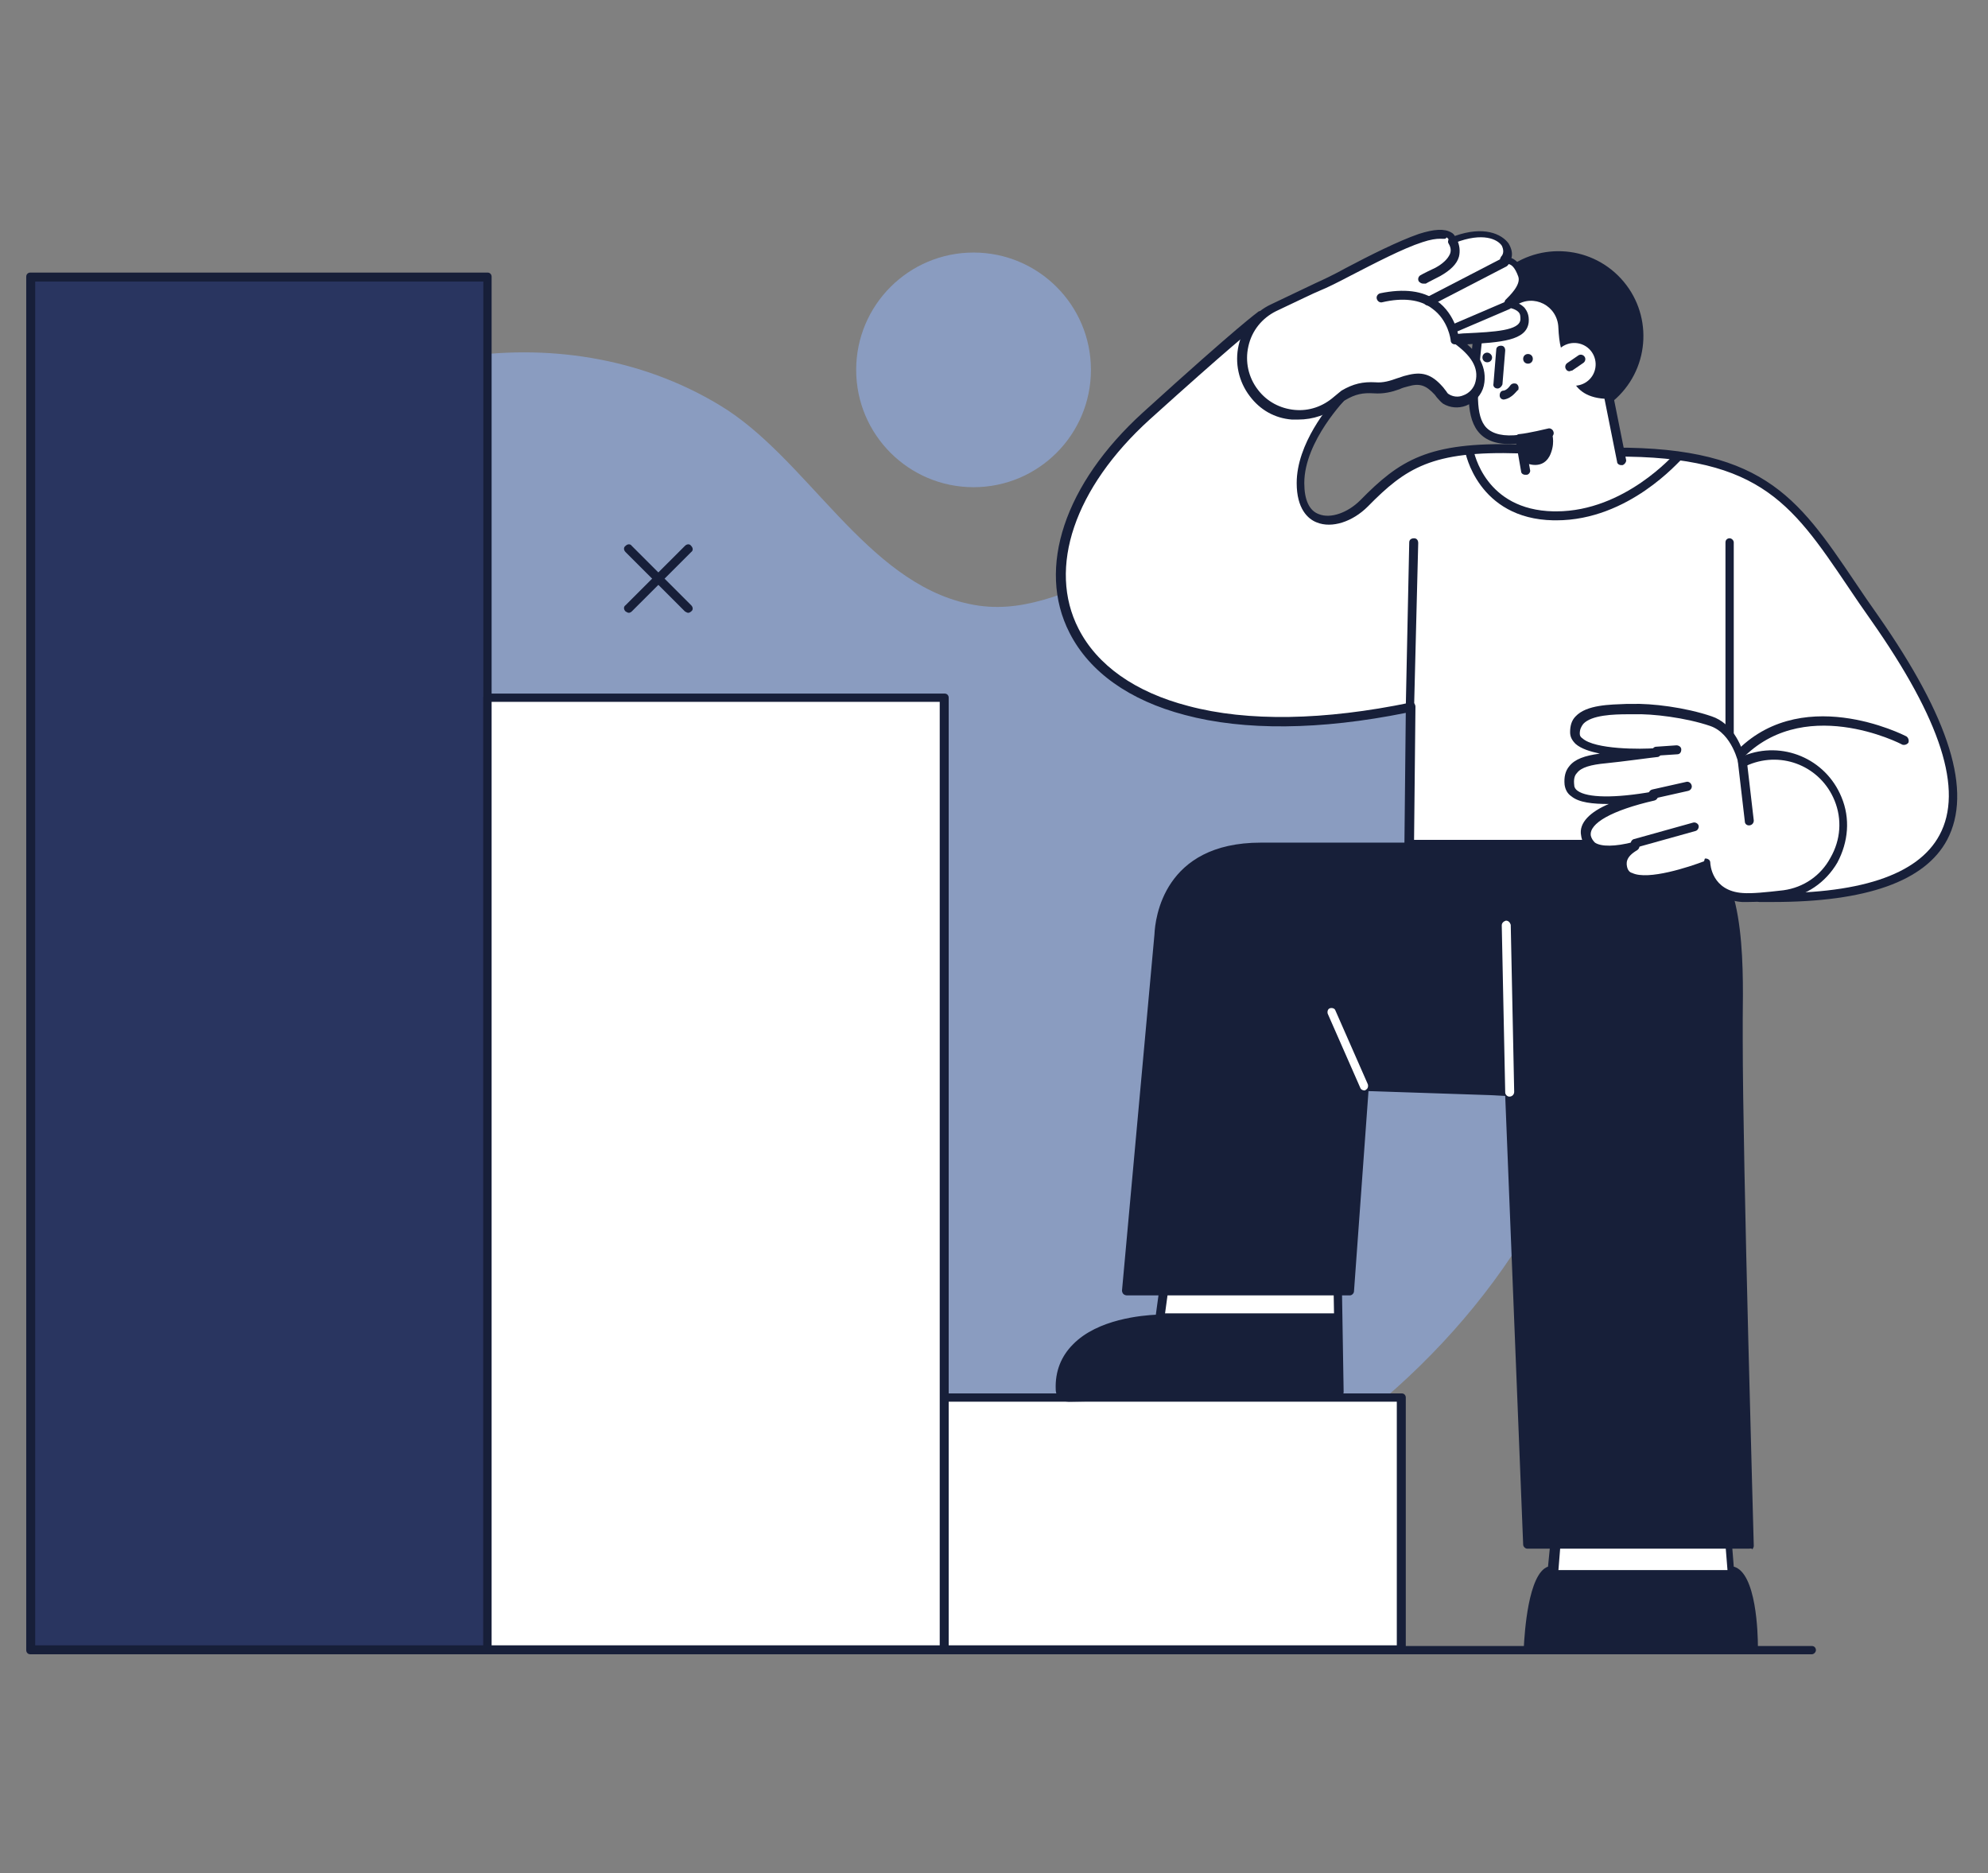 <svg width="690" height="650" viewBox="0 0 690 650" fill="none" xmlns="http://www.w3.org/2000/svg">
<rect x="0" y="0" width="690" height="650" fill="#808080" stroke="none"/>
<g clip-path="url(#clip0_2_3415)">
<path d="M45.772 384.389C76.926 470.851 157.448 534.32 247.076 550.127C311.302 561.384 384.155 546.056 440.233 513.722C490.559 484.982 533.936 437.32 550.711 381.036C567.247 326.189 541.844 258.648 500.385 221.524C467.553 191.586 428.49 185.119 386.552 199.49C369.776 205.238 354.679 213.62 336.226 209.549C300.278 201.885 280.148 158.773 249.713 140.571C194.593 107.279 119.104 121.41 75.248 166.917C24.203 219.608 22.046 313.974 44.334 380.317C44.813 381.515 45.292 382.952 45.772 384.389Z" fill="#8A9CC0"/>
<path d="M337.904 169.072C360.404 169.072 378.645 150.842 378.645 128.355C378.645 105.869 360.404 87.639 337.904 87.639C315.404 87.639 297.164 105.869 297.164 128.355C297.164 150.842 315.404 169.072 337.904 169.072Z" fill="#8A9CC0"/>
<path d="M628.837 574.079H185.487C184.529 574.079 184.049 573.361 184.049 572.642C184.049 571.684 184.768 571.205 185.487 571.205H628.837C629.796 571.205 630.275 571.924 630.275 572.642C630.275 573.361 629.556 574.079 628.837 574.079Z" fill="#171F39"/>
<path d="M169.191 96.024H10.543V572.402H169.191V96.024Z" fill="white"/>
<path d="M169.191 96.024H10.543V572.402H169.191V96.024Z" fill="#293560"/>
<path d="M169.191 574.079H10.543C9.585 574.079 9.105 573.36 9.105 572.642V96.023C9.105 95.065 9.824 94.586 10.543 94.586H169.191C170.149 94.586 170.629 95.305 170.629 96.023V572.402C170.629 573.36 170.149 574.079 169.191 574.079ZM12.221 570.965H167.753V97.7H12.221V570.965Z" fill="#171F39"/>
<path d="M327.838 242.123H169.19V572.642H327.838V242.123Z" fill="white"/>
<path d="M327.839 574.079H169.192C168.233 574.079 167.754 573.36 167.754 572.642V242.122C167.754 241.164 168.473 240.685 169.192 240.685H327.839C328.798 240.685 329.277 241.404 329.277 242.122V572.642C329.277 573.36 328.558 574.079 327.839 574.079ZM170.63 570.965H326.162V243.559H170.63V570.965Z" fill="#171F39"/>
<path d="M486.486 484.983H327.839V572.643H486.486V484.983Z" fill="white"/>
<path d="M486.245 574.079H327.838C326.879 574.079 326.4 573.361 326.4 572.642V484.983C326.4 484.025 327.119 483.546 327.838 483.546H486.485C487.444 483.546 487.923 484.264 487.923 484.983V572.642C487.923 573.361 487.204 574.079 486.245 574.079ZM329.276 570.966H484.808V486.42H329.276V570.966Z" fill="#171F39"/>
<path d="M218.319 212.663C217.839 212.663 217.6 212.423 217.12 212.184C216.401 211.465 216.401 210.507 217.12 210.028L237.73 189.43C238.449 188.712 239.408 188.712 239.887 189.43C240.606 190.149 240.606 191.107 239.887 191.586L219.277 212.184C219.037 212.423 218.558 212.663 218.319 212.663Z" fill="#171F39"/>
<path d="M238.928 212.663C238.449 212.663 238.209 212.423 237.73 212.184L217.12 191.586C216.401 190.867 216.401 189.909 217.12 189.43C217.839 188.712 218.798 188.712 219.277 189.43L239.887 210.028C240.606 210.746 240.606 211.704 239.887 212.184C239.647 212.423 239.168 212.663 238.928 212.663Z" fill="#171F39"/>
<path d="M489.361 245.714L488.882 293.615H593.129L610.623 311.578C708.16 313.734 678.923 254.815 650.645 214.578C624.523 177.455 617.334 155.42 555.025 157.097L526.986 155.899C496.551 154.941 487.204 160.929 473.305 174.82C465.396 182.724 451.257 184.64 451.257 167.635C451.257 152.306 466.355 136.739 466.355 136.739L437.358 109.674C437.358 109.674 431.846 113.267 397.336 144.403C336.705 199.968 370.975 270.144 489.361 245.714Z" fill="white"/>
<path d="M615.416 313.015C613.738 313.015 612.301 313.015 610.623 313.015C610.144 313.015 609.904 312.775 609.664 312.536L592.649 295.052H489.121C488.642 295.052 488.402 294.812 487.923 294.573C487.683 294.333 487.444 293.854 487.444 293.375L487.923 247.39C458.207 253.378 431.845 253.617 411.235 248.109C392.064 243.079 378.164 233.259 371.214 219.607C359.711 197.094 369.537 167.874 396.617 143.205C430.647 112.308 436.398 108.476 436.638 108.237C437.117 107.758 438.076 107.997 438.555 108.476L467.553 135.541C467.792 135.78 468.032 136.259 468.032 136.738C468.032 137.217 467.792 137.457 467.553 137.936C467.313 138.175 452.695 153.025 452.695 167.634C452.695 173.383 454.372 177.215 457.727 178.412C461.801 180.089 467.792 177.933 472.106 173.622C485.766 159.731 495.592 153.264 526.986 154.222L555.025 155.42C611.342 153.983 623.564 171.946 643.934 202.123C646.331 205.716 648.967 209.548 651.843 213.62C676.766 249.306 684.674 274.694 675.807 291.459C668.139 305.83 647.769 313.015 615.416 313.015ZM611.342 309.901C645.132 310.62 665.742 303.674 673.171 289.783C681.559 274.215 673.651 249.785 649.446 215.296C646.57 211.225 643.934 207.393 641.538 203.8C621.168 173.622 609.904 157.096 555.264 158.533L527.225 157.336C497.03 156.378 487.923 162.365 474.742 175.778C469.47 181.047 462.281 183.442 457.008 181.286C453.893 180.089 450.058 176.496 450.058 167.634C450.058 153.983 461.082 140.81 464.677 136.978L437.836 111.829C435.2 113.745 426.094 121.17 399.013 145.6C372.892 169.311 363.545 197.094 374.33 218.17C380.8 230.864 393.981 240.205 412.434 244.995C433.043 250.504 459.644 250.025 489.6 243.798C490.08 243.798 490.559 243.798 490.799 244.037C491.038 244.277 491.278 244.756 491.278 245.235L490.799 291.459H593.608C594.087 291.459 594.327 291.699 594.806 291.938L611.342 309.901Z" fill="#171F39"/>
<path d="M609.185 571.683C609.185 571.683 609.185 545.098 600.797 545.098L599.599 531.685H599.36H540.166H539.927L538.729 545.098C531.539 545.098 530.341 571.683 530.341 571.683H609.185Z" fill="white"/>
<path d="M601.038 544.857H539.208C532.019 544.857 530.821 571.442 530.821 571.442H609.425C609.186 571.682 609.186 544.857 601.038 544.857Z" fill="#171F39"/>
<path d="M609.185 573.12H530.58C530.101 573.12 529.861 572.88 529.382 572.641C529.142 572.401 528.902 571.922 528.902 571.443C529.142 567.132 530.34 546.056 537.29 543.66L538.488 531.446C538.488 530.727 539.207 530.009 539.926 530.009H599.359C600.078 530.009 600.797 530.727 600.797 531.446L601.756 543.66C609.664 545.816 610.143 567.132 610.143 571.683C610.862 572.401 610.143 573.12 609.185 573.12ZM532.257 570.006H607.747C607.507 559.707 605.35 546.535 601.037 546.535C600.318 546.535 599.599 545.816 599.599 545.098L598.64 533.122H541.843L540.885 545.098C540.885 545.816 540.166 546.535 539.447 546.535C535.613 546.535 532.976 558.51 532.257 570.006Z" fill="#171F39"/>
<path d="M464.198 439.953L464.917 483.544L370.975 484.981C369.058 484.981 367.859 484.023 367.859 482.346C367.38 457.916 402.608 458.156 402.608 458.156L405.005 440.911L464.198 439.953Z" fill="white"/>
<path d="M370.975 486.418C368.339 486.418 366.421 484.741 366.421 482.107C366.182 475.879 368.339 470.61 372.413 466.539C381.04 457.677 396.617 456.479 401.17 456.24L403.327 440.433C403.327 439.714 404.046 438.995 404.765 438.995L464.198 438.037C465.156 438.037 465.636 438.756 465.636 439.474L466.355 483.065C466.355 483.544 466.115 483.783 465.875 484.262C465.636 484.502 465.157 484.741 464.677 484.741L370.975 486.418ZM402.369 459.354C401.65 459.354 383.436 459.354 374.33 468.694C370.735 472.287 369.057 476.838 369.297 482.107C369.297 483.304 370.256 483.304 370.975 483.304L463.479 481.867L462.76 441.391L406.203 442.349L404.046 458.156C403.806 458.875 403.088 459.354 402.369 459.354Z" fill="#171F39"/>
<path d="M464.917 483.304L370.975 484.741C369.058 484.741 367.859 483.783 367.859 482.106C367.38 457.677 402.608 457.916 402.608 457.916L402.848 455.76H464.438L464.917 483.304Z" fill="#171F39"/>
<path d="M402.369 324.034C402.609 318.525 405.724 293.616 437.837 293.616C446.943 293.616 483.37 293.616 483.37 293.616H588.096C606.07 301.76 603.434 340.32 603.194 360.199C603.194 404.269 607.029 535.997 607.029 535.997H530.102L523.871 379.12L518.119 378.641L473.544 377.204L468.272 448.098H390.866L402.369 324.034Z" fill="#171F39"/>
<path d="M607.028 537.433H530.101C529.382 537.433 528.663 536.714 528.663 535.995L522.432 380.316L518.118 380.077L474.981 378.64L469.949 448.097C469.949 448.815 469.23 449.534 468.511 449.534H391.104C390.625 449.534 390.146 449.294 389.906 449.055C389.666 448.815 389.427 448.336 389.427 447.857L400.69 324.272C400.93 318.763 403.806 292.417 437.596 292.417C446.703 292.417 483.129 292.417 483.129 292.417H587.856C588.096 292.417 588.335 292.417 588.575 292.657C605.59 300.321 605.111 332.415 604.871 353.731C604.871 356.126 604.871 358.521 604.871 360.677C604.871 404.027 608.705 535.037 608.705 536.474C608.705 536.954 608.466 537.193 608.226 537.672C607.986 537.193 607.507 537.433 607.028 537.433ZM531.778 534.319H605.59C605.111 519.23 601.516 400.914 601.755 359.958C601.755 357.802 601.755 355.407 601.755 353.012C601.995 332.654 602.474 301.997 587.616 295.052H483.369C483.369 295.052 446.942 295.052 437.836 295.052C406.681 295.052 404.285 319.242 404.045 324.032L392.782 446.18H467.073L472.106 376.724C472.106 376.005 472.824 375.286 473.783 375.286L518.358 376.724L524.109 377.203C524.828 377.203 525.547 377.921 525.547 378.64L531.778 534.319Z" fill="#171F39"/>
<path d="M489.361 247.152C488.402 247.152 487.923 246.434 487.923 245.476L489.121 188.234C489.121 187.276 489.84 186.797 490.799 186.797C491.757 186.797 492.237 187.515 492.237 188.473L490.799 245.715C490.799 246.434 490.08 247.152 489.361 247.152Z" fill="#171F39"/>
<path d="M523.871 380.557C523.152 380.557 522.433 379.839 522.433 379.12L521.234 321.16C521.234 320.202 521.953 319.723 522.672 319.483C523.631 319.483 524.11 320.202 524.35 320.92L525.548 378.881C525.548 379.839 524.829 380.557 523.871 380.557Z" fill="white"/>
<path d="M602.235 265.115C601.756 265.115 601.516 264.875 601.277 264.636C600.558 264.157 600.558 263.199 601.037 262.48C624.043 236.135 661.189 255.295 661.668 255.535C662.387 256.014 662.627 256.972 662.387 257.69C661.908 258.409 660.949 258.648 660.23 258.409C659.991 258.169 625.002 240.206 603.434 264.636C603.194 264.875 602.715 265.115 602.235 265.115Z" fill="#171F39"/>
<path d="M600.318 260.565C599.36 260.565 598.88 259.846 598.88 259.128V188.234C598.88 187.276 599.599 186.797 600.318 186.797C601.037 186.797 601.756 187.515 601.756 188.234V259.128C601.996 259.846 601.277 260.565 600.318 260.565Z" fill="#171F39"/>
<path d="M473.544 378.401C473.065 378.401 472.346 378.162 472.106 377.443L460.843 351.816C460.603 351.097 460.843 350.139 461.562 349.9C462.281 349.66 463.239 349.9 463.479 350.618L474.742 376.246C474.982 376.964 474.742 377.922 474.023 378.162C474.023 378.401 473.784 378.401 473.544 378.401Z" fill="white"/>
<path d="M560.944 138.249C572.892 127.199 573.614 108.561 562.557 96.62C551.5 84.68 532.851 83.958 520.903 95.009C508.955 106.059 508.234 124.697 519.291 136.638C530.348 148.578 548.997 149.3 560.944 138.249Z" fill="#171F39"/>
<path d="M562.694 160.45L558.38 138.416C543.282 138.416 544.72 125.482 544.72 125.482C541.844 123.806 541.125 118.776 540.886 113.747C540.646 106.082 532.258 101.771 526.028 106.082C525.788 106.322 525.548 106.561 525.309 106.801C519.797 111.112 513.326 111.112 513.326 111.112C513.087 113.268 513.087 113.747 512.847 116.621C511.169 137.697 506.856 154.702 527.705 152.547L529.622 163.564L562.694 160.45Z" fill="white"/>
<path d="M529.383 164.761C528.664 164.761 527.945 164.282 527.945 163.564L526.267 153.984C520.516 154.463 516.442 153.265 513.806 150.631C508.533 145.361 509.492 135.063 510.69 123.087C510.93 120.932 511.169 118.537 511.409 116.381C511.649 114.225 511.649 113.507 511.888 112.07L512.128 110.872C512.128 109.914 512.847 104.885 515.243 103.208C515.962 102.729 516.921 102.729 517.4 103.448C517.88 104.166 517.88 105.124 517.161 105.603C516.442 106.082 515.483 108.956 515.243 111.112L515.004 112.309C514.764 113.746 514.764 114.225 514.524 116.621C514.285 119.016 514.045 121.171 513.806 123.566C512.847 134.823 511.888 144.403 515.962 148.475C518.119 150.631 521.954 151.589 527.465 150.87C528.184 150.87 528.903 151.349 529.143 152.068L531.06 163.085C531.3 163.803 530.581 164.761 529.862 164.761C529.622 164.761 529.622 164.761 529.383 164.761Z" fill="#171F39"/>
<path d="M562.694 161.408C561.975 161.408 561.256 160.929 561.256 160.211L556.943 138.655C556.703 137.936 557.422 136.978 558.141 136.739C558.86 136.499 559.818 137.218 560.058 137.936L564.372 159.492C564.611 160.211 563.892 161.169 563.173 161.408C562.694 161.408 562.694 161.408 562.694 161.408Z" fill="#171F39"/>
<path d="M517.878 124.045C517.878 125.003 517.159 125.722 516.201 125.722C515.242 125.722 514.523 125.003 514.523 124.045C514.523 123.087 515.242 122.369 516.201 122.369C516.919 122.369 517.878 123.087 517.878 124.045Z" fill="#171F39"/>
<path d="M553.347 129.074C551.909 132.907 547.596 134.823 543.761 133.386C539.927 131.949 538.01 127.637 539.448 123.805C540.886 119.973 545.199 118.057 549.034 119.494C552.868 120.931 554.785 125.242 553.347 129.074Z" fill="white"/>
<path d="M544.72 128.835C544.24 128.835 543.761 128.596 543.521 128.117C543.042 127.398 543.282 126.44 544.001 125.961L547.835 123.326C548.554 122.847 549.513 123.087 549.992 123.805C550.471 124.524 550.232 125.482 549.513 125.961L545.678 128.596C545.199 128.596 544.959 128.835 544.72 128.835Z" fill="#171F39"/>
<path d="M532.018 124.524C532.018 125.482 531.299 126.201 530.341 126.201C529.382 126.201 528.663 125.482 528.663 124.524C528.663 123.566 529.382 122.847 530.341 122.847C531.299 122.847 532.018 123.566 532.018 124.524Z" fill="#171F39"/>
<path d="M527.464 153.744C526.745 153.744 526.026 153.026 526.026 152.307C526.026 151.349 526.506 150.631 527.464 150.631C530.34 150.391 537.29 148.715 537.29 148.715C538.009 148.475 538.967 148.954 539.207 149.912C539.447 150.631 538.967 151.589 538.009 151.828C537.769 151.828 530.819 153.505 527.464 153.744Z" fill="#171F39"/>
<path d="M529.623 160.69C529.623 160.69 535.853 163.564 538.25 157.337C539.928 153.026 538.49 149.912 538.49 149.912L527.226 152.068L529.623 160.69Z" fill="#171F39"/>
<path d="M519.796 134.822C519.796 134.822 519.556 134.822 519.796 134.822C518.837 134.822 518.118 134.104 518.358 133.146L519.317 121.41C519.317 120.452 520.036 119.973 520.994 119.973C521.953 119.973 522.432 120.692 522.432 121.65L521.473 133.385C521.234 134.104 520.515 134.822 519.796 134.822Z" fill="#171F39"/>
<path d="M521.953 138.655C521.234 138.655 520.515 138.176 520.515 137.218C520.515 136.26 520.994 135.542 521.953 135.542C523.151 135.302 524.109 133.865 524.109 133.865C524.589 133.147 525.308 132.907 526.266 133.147C526.985 133.626 527.225 134.344 526.985 135.302C526.506 135.302 525.068 138.176 521.953 138.655Z" fill="#171F39"/>
<path d="M434.962 136.499C441.911 145.361 454.852 146.798 463.48 139.134C464.678 138.176 465.397 137.457 465.876 137.218C469.711 135.062 472.586 134.344 476.9 134.583C480.974 134.823 484.329 133.146 488.164 132.188C492.957 130.991 495.593 131.709 499.187 135.541C500.146 136.499 500.625 137.697 501.824 138.415C506.377 141.529 512.368 137.936 513.566 133.146C515.244 126.44 510.211 121.41 505.179 117.818C518.12 117.099 528.664 117.099 529.143 111.351C529.623 105.842 523.392 105.842 523.392 105.842C525.309 103.926 529.623 99.855 528.185 96.023C525.549 88.598 522.194 90.754 522.194 90.754C526.507 86.442 519.557 77.581 504.46 83.568C504.46 83.568 503.98 78.778 493.196 82.371C482.652 85.963 463.959 96.502 457.489 99.376C454.613 100.573 448.622 103.447 441.911 106.801C430.888 112.549 427.532 126.68 434.962 136.499Z" fill="white"/>
<path d="M450.539 145.6C449.82 145.6 449.101 145.6 448.382 145.6C442.39 145.121 437.358 142.247 433.763 137.457C429.929 132.427 428.491 125.961 429.929 119.733C431.367 113.506 435.441 108.237 441.192 105.602C449.101 101.77 454.373 99.375 456.769 98.178C458.926 97.22 463 95.304 467.314 92.909C475.462 88.597 485.527 83.568 492.477 81.173C497.749 79.496 501.344 79.257 503.74 80.694C504.22 80.933 504.699 81.412 504.939 81.891C515.004 78.299 521.235 81.173 523.631 84.526C524.59 86.202 525.069 87.879 524.59 89.555C526.507 90.274 528.185 92.43 529.623 95.783C530.821 99.136 528.664 102.728 526.507 105.123C527.466 105.363 528.424 106.081 529.143 106.8C529.862 107.758 530.821 109.195 530.581 111.83C529.862 118.296 520.756 118.775 509.252 119.494C512.607 122.368 516.442 127.398 515.004 133.864C514.285 136.978 511.889 139.612 508.773 140.81C506.137 141.768 503.261 141.528 500.865 140.091C499.906 139.373 499.427 138.654 498.708 137.936C498.468 137.696 498.229 137.217 497.989 136.978C494.874 133.625 492.717 132.906 488.643 134.104C487.684 134.343 486.725 134.583 485.767 135.062C483.131 136.02 480.255 136.738 476.9 136.499C473.065 136.259 470.429 136.738 466.835 138.894C466.595 138.894 466.116 139.373 464.678 140.81C460.604 143.924 455.811 145.6 450.539 145.6ZM499.906 82.849C498.468 82.849 496.551 83.089 493.675 84.047C486.965 86.202 476.9 91.472 468.991 95.543C464.438 97.938 460.604 99.854 458.207 100.812C455.811 101.77 450.539 104.405 442.87 107.998C438.077 110.393 434.482 114.704 433.284 120.212C432.086 125.482 433.284 130.99 436.639 135.301C439.754 139.373 444.308 141.768 449.34 142.247C454.373 142.726 459.166 141.049 463 137.696C464.678 136.259 465.397 135.78 465.636 135.541C469.71 133.146 473.065 132.427 477.379 132.667C480.015 132.906 482.412 132.188 485.048 131.23C486.007 130.99 486.965 130.511 488.163 130.272C493.436 128.835 496.791 129.793 500.625 134.104C501.104 134.583 501.344 135.062 501.584 135.301C502.063 135.78 502.303 136.499 502.782 136.738C504.22 137.696 506.137 137.936 507.815 137.217C509.971 136.499 511.649 134.583 512.128 132.427C513.326 127.637 510.69 123.326 504.22 118.775C503.741 118.296 503.501 117.817 503.74 117.099C503.98 116.38 504.459 116.141 505.178 115.901C506.377 115.901 507.575 115.662 508.773 115.662C518.838 115.183 527.466 114.704 527.705 110.872C527.705 109.674 527.705 108.956 526.986 108.237C526.028 107.279 524.111 106.8 523.631 106.8C522.912 106.8 522.433 106.321 522.193 105.842C521.954 105.363 522.193 104.644 522.433 104.165C523.871 102.728 527.945 98.896 526.986 96.022C525.788 92.669 524.59 91.951 523.871 91.711C523.392 91.472 522.912 91.711 522.912 91.711C522.193 92.19 521.475 91.951 520.995 91.232C520.516 90.513 520.516 89.795 520.995 89.076C521.954 88.118 521.954 86.681 521.235 85.244C519.797 83.089 514.764 80.454 504.939 84.286C504.459 84.526 503.98 84.526 503.501 84.286C503.022 84.047 502.782 83.568 502.782 83.089C502.782 83.089 502.542 82.61 502.063 82.37C501.823 83.089 501.104 82.849 499.906 82.849Z" fill="#171F39"/>
<path d="M504.939 119.494C504.22 119.494 503.501 119.015 503.501 118.057C503.501 118.057 502.782 111.112 497.031 107.04C492.957 103.926 486.966 103.208 479.776 104.885C479.057 105.124 478.099 104.645 477.859 103.687C477.619 102.968 478.099 102.01 479.057 101.771C487.205 100.094 493.915 100.813 498.708 104.406C505.418 109.196 506.377 117.339 506.377 117.578C506.617 118.776 505.898 119.494 504.939 119.494Z" fill="#171F39"/>
<path d="M495.832 106.081C495.352 106.081 494.633 105.842 494.394 105.363C493.914 104.644 494.394 103.686 495.113 103.207L521.474 89.555C522.193 89.076 523.151 89.555 523.631 90.274C524.11 90.993 523.631 91.951 522.912 92.43L496.55 106.081C496.311 106.081 496.071 106.081 495.832 106.081Z" fill="#171F39"/>
<path d="M504.939 115.423C504.22 115.423 503.741 115.183 503.501 114.465C503.261 113.746 503.501 112.788 504.22 112.549L522.673 104.645C523.392 104.405 524.35 104.645 524.59 105.363C524.83 106.082 524.59 107.04 523.871 107.279L505.418 115.183C505.418 115.183 505.179 115.423 504.939 115.423Z" fill="#171F39"/>
<path d="M493.915 98.418C493.436 98.418 492.957 98.178 492.477 97.699C491.998 96.981 492.238 96.022 492.957 95.543C492.957 95.543 494.155 94.825 498.229 92.909C500.865 91.472 502.543 89.795 503.262 88.119C503.741 86.921 503.501 85.724 502.782 84.526C502.303 83.808 502.782 82.85 503.501 82.371C504.22 81.891 505.179 82.371 505.658 83.089C506.617 85.005 506.856 87.161 506.377 89.077C505.658 91.711 503.262 93.867 499.907 95.783C496.072 97.699 494.874 98.418 494.874 98.418C494.634 98.418 494.155 98.418 493.915 98.418Z" fill="#171F39"/>
<path d="M540.167 180.568C539.928 180.568 539.448 180.568 539.209 180.568C512.848 180.089 508.534 156.857 508.534 156.617C508.294 155.899 509.013 154.941 509.732 154.941C510.451 154.701 511.41 155.42 511.41 156.138C511.649 157.096 515.484 176.975 539.209 177.454C539.448 177.454 539.688 177.454 540.167 177.454C563.893 177.454 581.147 157.575 581.387 157.336C581.866 156.617 582.825 156.617 583.544 157.096C584.263 157.575 584.263 158.533 583.783 159.252C582.825 159.97 565.331 180.568 540.167 180.568Z" fill="#171F39"/>
<path d="M637.944 277.09C632.911 264.635 618.772 258.648 606.31 263.677L604.633 264.396C604.633 264.396 602.476 252.9 593.848 250.026C585.221 247.151 573.718 245.714 566.768 245.954C559.818 246.193 546.398 245.714 546.638 254.097C546.877 262.719 574.916 260.803 574.916 260.803C574.916 260.803 562.215 262.48 557.182 262.959C549.034 263.677 544.001 265.833 544.72 272.3C545.439 279.485 563.173 277.569 573.718 275.892C564.132 278.048 549.274 282.598 550.472 289.784C551.67 295.771 560.298 294.813 567.487 293.137C564.372 294.813 562.215 297.448 563.413 301.04C566.289 309.902 592.171 299.603 592.171 299.603C592.171 299.603 592.65 310.86 604.872 311.579C608.467 311.818 613.739 311.339 619.251 310.621C634.589 308.226 643.935 291.7 637.944 277.09Z" fill="white"/>
<path d="M606.788 313.016C606.069 313.016 605.35 313.016 604.631 313.016C594.566 312.297 591.69 305.112 590.731 301.519C585.459 303.435 571.559 307.986 565.089 304.872C563.411 304.154 562.213 302.956 561.734 301.28C561.255 299.603 561.015 297.448 562.213 295.532C557.42 296.25 553.825 295.771 551.669 294.334C549.991 293.376 549.032 291.939 548.793 290.023C547.834 285.472 552.148 281.64 558.379 279.006C552.867 279.006 548.074 278.527 545.438 276.371C544 275.413 543.281 273.976 543.041 272.3C542.802 269.665 543.281 267.509 544.719 265.833C546.636 263.438 549.991 262.24 555.263 261.522C551.908 260.803 548.793 259.845 546.876 258.169C545.677 256.971 544.958 255.774 544.958 254.097C544.958 251.941 545.438 250.025 546.876 248.588C550.71 244.517 558.858 244.517 564.61 244.277C565.329 244.277 565.808 244.277 566.287 244.277C573.237 244.038 584.98 245.475 594.086 248.588C601.276 250.983 604.391 258.648 605.35 262.24C618.531 256.971 633.628 263.198 639.14 276.611C642.256 284.035 641.537 292.179 637.702 299.364C633.628 306.309 626.918 310.86 619.01 312.058C614.217 312.776 609.903 313.016 606.788 313.016ZM591.93 297.927C592.169 297.927 592.409 297.927 592.888 298.166C593.367 298.406 593.607 298.885 593.607 299.364C593.607 299.843 594.086 309.184 604.871 309.902C607.986 310.142 612.779 309.663 619.01 308.944C625.96 307.986 631.951 303.914 635.306 297.687C638.901 291.46 639.38 284.275 636.744 277.808C631.951 266.072 618.77 260.564 607.027 265.354L605.35 266.072C604.871 266.312 604.391 266.312 604.152 266.072C603.672 265.833 603.433 265.354 603.433 265.114C603.433 265.114 601.276 254.576 593.607 251.941C585.219 249.067 573.477 247.63 567.006 247.87C566.527 247.87 565.808 247.87 565.089 247.87C560.056 247.87 552.388 248.109 549.512 251.223C548.793 252.181 548.314 253.139 548.314 254.576C548.314 255.295 548.553 255.774 549.272 256.253C553.586 260.085 569.403 260.085 574.915 259.606C575.633 259.606 576.352 260.085 576.592 261.043C576.592 261.761 576.113 262.719 575.154 262.719C574.675 262.719 562.453 264.396 557.42 264.875C552.148 265.354 548.793 266.312 547.355 268.228C546.396 269.186 546.157 270.623 546.396 272.539C546.396 273.258 546.876 273.976 547.595 274.455C550.95 276.85 560.296 277.09 573.716 274.695C574.435 274.455 575.394 275.174 575.394 275.892C575.633 276.611 575.154 277.569 574.196 277.808C559.577 281.161 551.429 285.712 552.148 290.023C552.388 290.981 552.867 291.7 553.586 292.418C555.743 293.855 560.536 293.855 567.006 292.179C567.725 291.939 568.444 292.418 568.923 293.137C569.163 293.855 568.923 294.574 568.204 295.053C564.13 297.448 564.37 299.603 564.849 301.28C565.089 301.998 565.568 302.717 566.527 302.956C572.039 305.591 586.418 300.801 591.45 298.885C591.69 297.927 591.69 297.927 591.93 297.927Z" fill="#171F39"/>
<path d="M607.029 286.431C606.31 286.431 605.591 285.952 605.591 284.994L603.194 264.397C603.194 263.439 603.674 262.72 604.632 262.72C605.591 262.72 606.31 263.199 606.31 264.157L608.706 284.755C608.706 285.713 607.987 286.431 607.029 286.431Z" fill="#171F39"/>
<path d="M567.486 294.335C566.767 294.335 566.288 293.856 566.048 293.137C565.809 292.419 566.288 291.461 567.007 291.221L587.617 285.473C588.335 285.234 589.294 285.713 589.534 286.431C589.773 287.15 589.294 288.108 588.575 288.347L567.965 294.095C567.726 294.335 567.486 294.335 567.486 294.335Z" fill="#171F39"/>
<path d="M573.717 277.091C572.998 277.091 572.279 276.612 572.279 275.893C572.04 275.175 572.519 274.217 573.478 273.977L585.22 271.343C585.939 271.103 586.898 271.582 587.138 272.54C587.377 273.259 586.898 274.217 585.939 274.456L574.197 277.091C573.957 277.091 573.717 277.091 573.717 277.091Z" fill="#171F39"/>
<path d="M574.915 262.24C574.196 262.24 573.478 261.522 573.478 260.803C573.478 259.845 573.957 259.127 574.915 259.127L581.865 258.648C582.584 258.648 583.543 259.127 583.543 260.085C583.543 261.043 583.063 261.761 582.105 261.761L574.915 262.24Z" fill="#171F39"/>
</g>
<defs>
<clipPath id="clip0_2_3415">
<rect width="671" height="500" fill="white" transform="translate(9 75)"/>
</clipPath>
</defs>
</svg>
